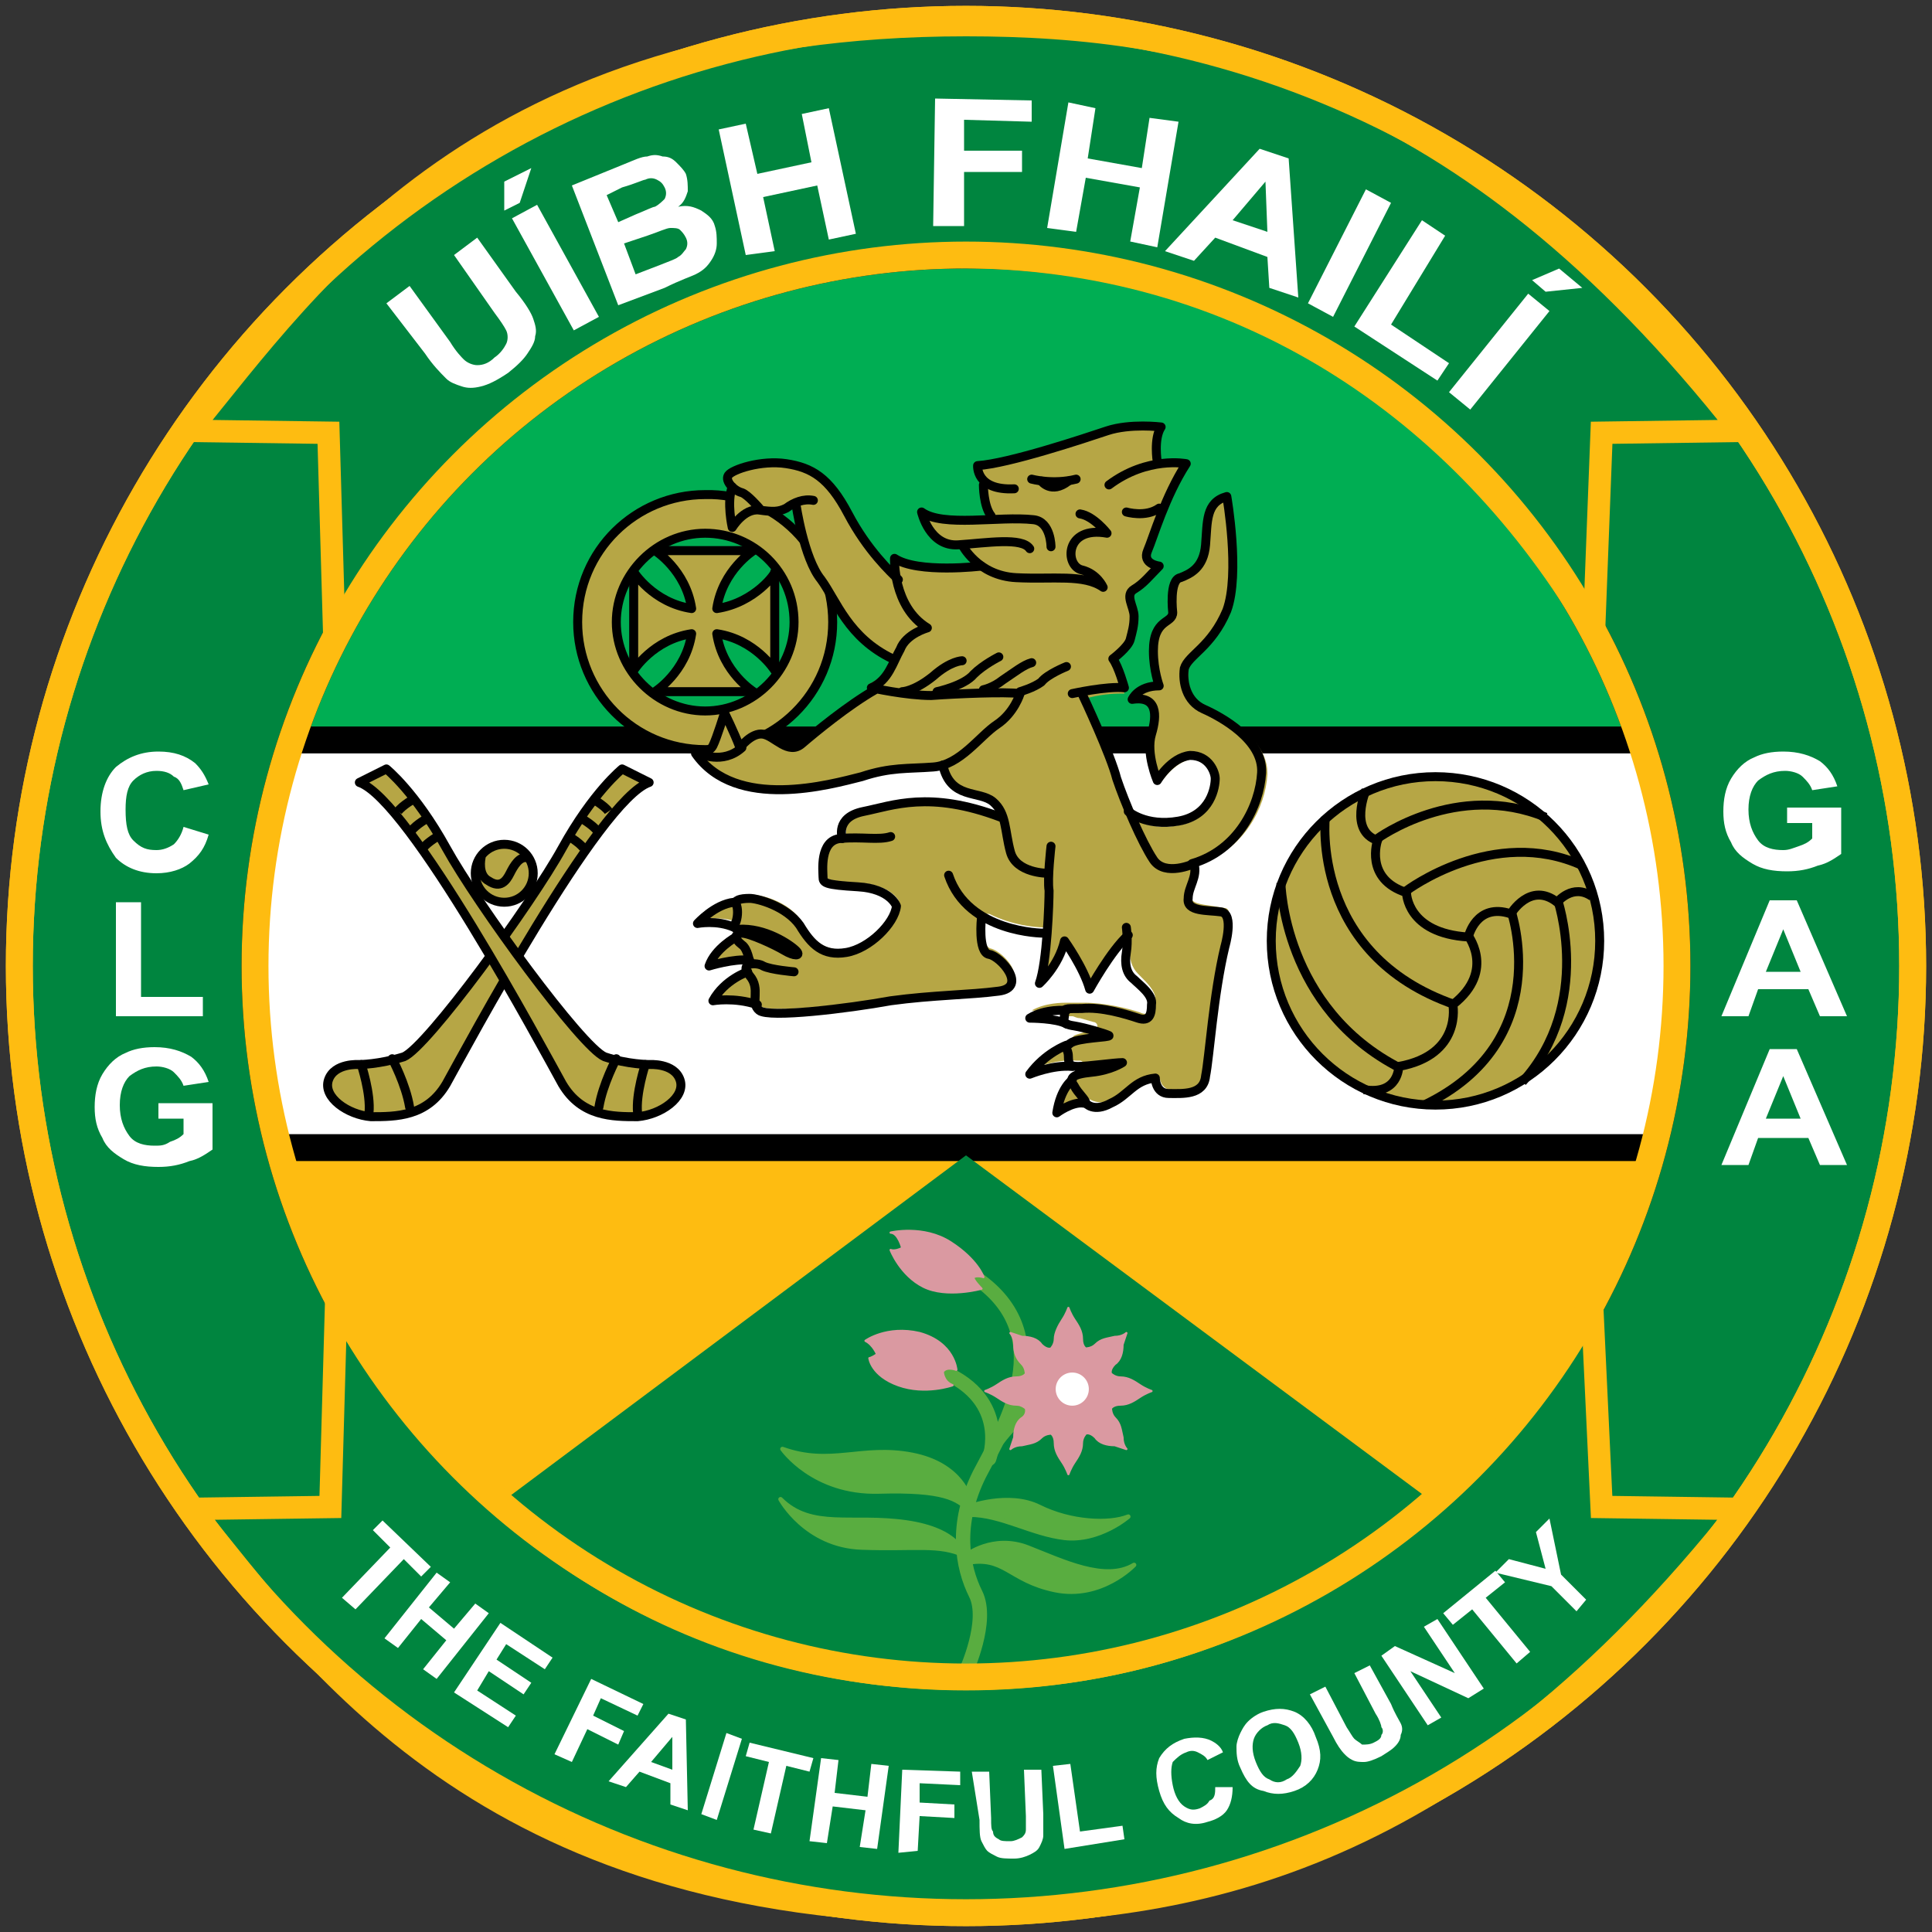 <?xml version="1.0" encoding="utf-8"?>
<!-- Generator: Adobe Illustrator 19.0.1, SVG Export Plug-In . SVG Version: 6.00 Build 0)  -->
<svg version="1.1" id="Layer_2" xmlns="http://www.w3.org/2000/svg" xmlns:xlink="http://www.w3.org/1999/xlink" x="0px" y="0px"
	 viewBox="0 0 100 100" style="enable-background:new 0 0 100 100;" xml:space="preserve">
<rect x="0" y="0" width="100" height="100" fill="#333333" stroke="none"/>
<style type="text/css">
	.st0{fill:none;stroke:#000000;stroke-width:1.16;stroke-linecap:round;stroke-linejoin:round;}
	.st1{fill:none;stroke:#000000;stroke-width:1.71;}
	.st2{fill:none;stroke:#FFFFFF;stroke-width:0.928;stroke-linecap:round;stroke-linejoin:round;}
	.st3{fill:#00853F;stroke:#FEBC11;stroke-width:1.392;}
	.st4{fill:#00AE53;stroke:#000000;stroke-width:1.392;}
	.st5{fill:#FEBC11;}
	.st6{fill:#FFFFFF;}
	.st7{fill:#00853F;stroke:#FEBC11;stroke-width:1.16;stroke-miterlimit:10;}
	.st8{fill:none;stroke:#000000;stroke-width:0.464;}
	.st9{fill:none;stroke:#000000;stroke-width:1.392;}
	.st10{fill:#00853F;}
	.st11{fill:none;stroke:#59AD40;stroke-width:0.743;stroke-linecap:round;stroke-linejoin:round;}
	.st12{fill:#59AD40;stroke:#59AD40;stroke-width:0.232;stroke-linecap:round;stroke-linejoin:round;}
	.st13{fill:#DA99A1;stroke:#DA99A1;stroke-width:0.116;stroke-linecap:round;stroke-linejoin:round;}
	.st14{fill:#FFFFFF;stroke:#FFFFFF;stroke-width:0.116;stroke-linecap:round;stroke-linejoin:round;}
	.st15{fill:#B6A645;stroke:#000000;stroke-width:0.464;stroke-linecap:round;stroke-linejoin:round;}
	.st16{fill:#B6A645;}
	.st17{fill:none;stroke:#000000;stroke-width:0.464;stroke-linecap:round;stroke-linejoin:round;}
	.st18{fill:#B6A645;stroke:#000000;stroke-width:0.464;}
	.st19{fill:none;stroke:#000000;stroke-width:0.464;stroke-linejoin:round;}
	.st20{fill:none;stroke:#FEBC11;stroke-width:1.392;}
</style>
<path class="st0" d="M55.3,98.4c-0.6-0.2-1.2-1.3-3.3-0.8"/>
<g>
	<g>
		<line class="st1" x1="8" y1="58.2" x2="35.9" y2="58.2"/>
		<line class="st1" x1="82.5" y1="58.2" x2="97.6" y2="58.2"/>
		<line class="st1" x1="34.7" y1="58.2" x2="58.6" y2="58.2"/>
	</g>
</g>
<g>
	<path class="st2" d="M33,43.5"/>
</g>
<circle class="st3" cx="50" cy="50" r="49"/>
<circle class="st4" cx="50" cy="50" r="36.8"/>
<path class="st5" d="M86.8,50c0,20.3-16.5,36.8-36.8,36.8S13.2,70.3,13.2,50H86.8z"/>
<g>
	<path class="st6" d="M84.8,38.3H15.2c-1.2,3.7-1.9,7.6-1.9,11.7c0,3.2,0.4,6.4,1.2,9.4h71.1c0.8-3,1.2-6.1,1.2-9.4
		C86.8,45.9,86.1,42,84.8,38.3z"/>
</g>
<path class="st7" d="M90.1,78.1L82.9,78l-0.5-10.6C75.6,79,64.4,86.9,50,86.9c-14.4,0-25.9-7.8-32.6-19.5L17.1,78l-7.2,0.1
	C16.2,85.8,25,99,50,99C62,99,75.7,96.3,90.1,78.1z"/>
<path class="st7" d="M90.1,22.3l-7.2,0.1l-0.4,10.4c-6.8-11.7-18.4-19.5-32.9-19.5s-25.5,7.8-32.3,19.5l-0.3-10.4l-7.2-0.1
	C16.2,14.5,25,1.3,50,1.3C62,1.3,75.7,4,90.1,22.3z"/>
<g>
	<g>
		<line class="st8" x1="84.8" y1="38.3" x2="15.2" y2="38.3"/>
		<line class="st6" x1="14.5" y1="59.4" x2="85.5" y2="59.4"/>
	</g>
	<g>
		<line class="st9" x1="84.8" y1="38.3" x2="15.2" y2="38.3"/>
		<line class="st9" x1="14.5" y1="59.4" x2="85.5" y2="59.4"/>
	</g>
</g>
<g>
	<path class="st10" d="M74.1,77.7L50,59.8l-24.1,18c6.5,5.6,14.9,9,24.1,9C59.2,86.8,67.6,83.4,74.1,77.7z"/>
</g>
<g>
	<g>
		<path class="st11" d="M50,86.5c0,0,1.2-2.6,0.5-4c-0.7-1.4-1.1-3.6,0.2-6.2C52,73.8,55,69,50.3,66"/>
		<path class="st11" d="M51.2,75.5c0,0,1.1-3-2.4-4.5"/>
	</g>
	<g>
		<path class="st12" d="M49.9,80.5c0,0-0.2-1.3-3-1.7c-2.8-0.4-4.9,0.4-6.5-1.2c0,0,1.3,2.4,4.2,2.5C47.4,80.2,48.6,79.9,49.9,80.5z
			"/>
		<path class="st12" d="M50.2,77.6c0,0-0.4-1.8-3-2.3c-2.6-0.5-4.2,0.6-6.7-0.3c0,0,1.6,2.3,5,2.2c3.4-0.1,4,0.4,4.6,0.9L50.2,77.6z
			"/>
		<path class="st12" d="M50.1,78c0,0,2.1-0.8,3.7,0c1.6,0.8,3.6,0.9,4.6,0.5c0,0-1.5,1.3-3.3,1.1c-1.7-0.2-3.3-1.2-4.9-1.2L50.1,78z
			"/>
		<path class="st12" d="M50,80.5c0,0,1.4-1.1,3.2-0.4c1.8,0.7,4,1.8,5.5,0.9c0,0-1.7,1.8-4.1,1.3c-2.4-0.5-2.6-1.8-4.6-1.4V80.5z"/>
	</g>
	<path class="st13" d="M50.8,66.7c0,0-1.8,0.5-3-0.1c-1.2-0.6-1.7-1.9-1.7-1.9s0.2,0.1,0.6-0.1c0,0-0.2-0.8-0.6-0.8
		c0,0,1.7-0.4,3.1,0.5c1.4,0.9,1.7,1.8,1.7,1.8s-0.3-0.1-0.5,0C50.3,66.2,50.8,66.7,50.8,66.7z"/>
	<path class="st13" d="M49.5,70.9c0,0-0.5-0.2-0.7,0.1c0,0,0,0.5,0.5,0.7c0,0-1.4,0.5-2.8,0c-1.4-0.5-1.5-1.4-1.5-1.4s0.1,0,0.4-0.2
		c0,0-0.2-0.5-0.6-0.7c0,0,1.1-0.8,2.8-0.4C49.4,69.5,49.5,70.9,49.5,70.9z"/>
	<path class="st11" d="M51.5,74.7c0,0,1.8-2.6,4-2.9"/>
	<path class="st13" d="M53.1,72.9c0,0-0.2-0.2-0.5-0.2c-0.4,0-0.7-0.2-1-0.4c-0.3-0.2-0.6-0.3-0.6-0.3s0.3-0.1,0.6-0.3
		c0.3-0.2,0.6-0.4,1-0.4c0.4,0,0.5-0.2,0.5-0.2s0-0.3-0.2-0.5c-0.3-0.3-0.4-0.6-0.4-1c0-0.4-0.2-0.6-0.2-0.6s0.3,0.1,0.6,0.2
		c0.4,0,0.8,0.1,1,0.4c0.3,0.3,0.5,0.2,0.5,0.2s0.2-0.2,0.2-0.5s0.2-0.7,0.4-1c0.2-0.3,0.3-0.6,0.3-0.6s0.1,0.3,0.3,0.6
		c0.2,0.3,0.4,0.6,0.4,1s0.2,0.5,0.2,0.5s0.3,0,0.5-0.2c0.3-0.3,0.6-0.3,1-0.4c0.4,0,0.6-0.2,0.6-0.2s-0.1,0.3-0.2,0.6
		c0,0.4-0.1,0.8-0.4,1c-0.3,0.3-0.2,0.5-0.2,0.5s0.2,0.2,0.5,0.2c0.4,0,0.7,0.2,1,0.4c0.3,0.2,0.6,0.3,0.6,0.3s-0.3,0.1-0.6,0.3
		c-0.3,0.2-0.6,0.4-1,0.4c-0.4,0-0.5,0.2-0.5,0.2s0,0.3,0.2,0.5c0.3,0.3,0.3,0.6,0.4,1c0,0.4,0.2,0.6,0.2,0.6s-0.3-0.1-0.6-0.2
		c-0.4,0-0.8-0.1-1-0.4c-0.3-0.3-0.5-0.2-0.5-0.2s-0.2,0.2-0.2,0.5c0,0.4-0.2,0.7-0.4,1s-0.3,0.6-0.3,0.6s-0.1-0.3-0.3-0.6
		s-0.4-0.6-0.4-1c0-0.4-0.2-0.5-0.2-0.5s-0.3,0-0.5,0.2c-0.3,0.3-0.6,0.3-1,0.4c-0.4,0-0.6,0.2-0.6,0.2s0.1-0.3,0.2-0.6
		c0-0.4,0.1-0.8,0.4-1C53.2,73.2,53.1,72.9,53.1,72.9z"/>
	<circle class="st14" cx="55.5" cy="71.9" r="0.8"/>
</g>
<g>
	<path class="st6" d="M17.7,82.7l2.5-2.6l-0.9-0.9l0.5-0.5l2.5,2.4l-0.5,0.5l-0.9-0.9l-2.5,2.6L17.7,82.7z"/>
	<path class="st6" d="M19.9,84.8l2.7-3.4l0.7,0.5l-1.1,1.3l1.3,1.1l1.1-1.3l0.7,0.5l-2.7,3.4l-0.7-0.5l1.2-1.5l-1.3-1.1l-1.2,1.5
		L19.9,84.8z"/>
	<path class="st6" d="M23.5,87.6l2.4-3.6l2.7,1.8l-0.4,0.6l-2-1.3l-0.5,0.8l1.8,1.2l-0.4,0.6l-1.8-1.2l-0.6,1l2,1.3l-0.4,0.6
		L23.5,87.6z"/>
	<path class="st6" d="M28.7,90.8l1.9-3.9l2.7,1.3L33,88.8l-1.9-0.9l-0.4,0.9l1.6,0.8L32,90.3l-1.6-0.8l-0.8,1.7L28.7,90.8z"/>
	<path class="st6" d="M35.6,93.7l-0.9-0.3l0-1.1l-1.6-0.6l-0.7,0.8l-0.9-0.3l3.1-3.5l0.9,0.3L35.6,93.7z M34.8,91.6l0-1.7l-1.1,1.3
		L34.8,91.6z"/>
	<path class="st6" d="M36.3,93.9l1.3-4.2l0.8,0.3l-1.3,4.2L36.3,93.9z"/>
	<path class="st6" d="M39,94.7l0.8-3.5l-1.2-0.3l0.2-0.7l3.3,0.8l-0.2,0.7l-1.2-0.3l-0.8,3.5L39,94.7z"/>
	<path class="st6" d="M41.9,95.3l0.6-4.3l0.9,0.1l-0.2,1.7l1.7,0.2l0.2-1.7l0.9,0.1l-0.6,4.3l-0.9-0.1l0.3-1.9l-1.7-0.2l-0.3,1.9
		L41.9,95.3z"/>
	<path class="st6" d="M46.5,95.9l0.2-4.3l3,0.1l0,0.7l-2.1-0.1l0,1l1.8,0.1l0,0.7l-1.8-0.1l-0.1,1.8L46.5,95.9z"/>
	<path class="st6" d="M50.3,91.7l0.9,0l0.1,2.4c0,0.4,0,0.6,0.1,0.7c0,0.2,0.1,0.3,0.3,0.4c0.1,0.1,0.3,0.1,0.6,0.1
		c0.2,0,0.4-0.1,0.6-0.2c0.1-0.1,0.2-0.2,0.2-0.4c0-0.1,0-0.4,0-0.7l-0.1-2.4l0.9,0l0.1,2.3c0,0.5,0,0.9,0,1.1
		c0,0.2-0.1,0.4-0.2,0.6c-0.1,0.2-0.3,0.3-0.5,0.4c-0.2,0.1-0.5,0.2-0.8,0.2c-0.4,0-0.7,0-0.9-0.1c-0.2-0.1-0.4-0.2-0.5-0.3
		c-0.1-0.1-0.2-0.3-0.3-0.5c-0.1-0.2-0.1-0.6-0.1-1.1L50.3,91.7z"/>
	<path class="st6" d="M55.1,95.7l-0.6-4.3l0.9-0.1l0.5,3.5l2.2-0.3l0.1,0.7L55.1,95.7z"/>
	<path class="st6" d="M62.9,92.5l0.9,0c0,0.5-0.1,0.9-0.3,1.2c-0.2,0.3-0.6,0.5-1,0.6c-0.6,0.2-1.1,0.1-1.5-0.2
		c-0.5-0.3-0.8-0.7-1-1.4C59.8,92,59.8,91.5,60,91c0.3-0.5,0.7-0.8,1.3-1c0.5-0.1,1-0.1,1.4,0.1c0.2,0.1,0.5,0.3,0.6,0.6l-0.8,0.4
		c-0.1-0.2-0.3-0.3-0.5-0.4c-0.2-0.1-0.4-0.1-0.6,0c-0.3,0.1-0.5,0.3-0.7,0.5c-0.1,0.3-0.1,0.7,0,1.2c0.1,0.5,0.3,0.9,0.6,1.1
		c0.3,0.2,0.5,0.2,0.8,0.1c0.2-0.1,0.4-0.2,0.5-0.4C62.9,93.1,62.9,92.8,62.9,92.5z"/>
	<path class="st6" d="M64.2,91.5C64,91.1,64,90.7,64,90.4c0-0.2,0.1-0.5,0.2-0.7c0.1-0.2,0.2-0.4,0.4-0.6c0.2-0.2,0.5-0.4,0.8-0.5
		c0.6-0.2,1.1-0.2,1.6,0c0.5,0.2,0.9,0.7,1.1,1.3c0.3,0.7,0.3,1.2,0.1,1.7c-0.2,0.5-0.6,0.9-1.2,1.1c-0.6,0.2-1.1,0.2-1.6,0
		C64.8,92.6,64.5,92.2,64.2,91.5z M65,91.2c0.2,0.5,0.4,0.8,0.7,0.9c0.3,0.2,0.6,0.2,0.9,0c0.3-0.1,0.5-0.4,0.7-0.7
		c0.1-0.3,0.1-0.7-0.1-1.2c-0.2-0.5-0.4-0.8-0.7-0.9c-0.3-0.1-0.6-0.2-0.9,0c-0.3,0.1-0.6,0.4-0.7,0.7C64.8,90.3,64.8,90.7,65,91.2z
		"/>
	<path class="st6" d="M67.8,87.7l0.8-0.4l1.1,2.1c0.2,0.3,0.3,0.5,0.4,0.6c0.1,0.1,0.3,0.2,0.4,0.3c0.2,0,0.4,0,0.6-0.1
		c0.2-0.1,0.4-0.2,0.4-0.4c0.1-0.1,0.1-0.3,0-0.4c0-0.1-0.1-0.4-0.3-0.7l-1.1-2.1l0.8-0.4l1.1,2c0.2,0.5,0.4,0.8,0.5,1
		c0.1,0.2,0.1,0.4,0,0.6c0,0.2-0.1,0.4-0.3,0.6s-0.4,0.3-0.7,0.5c-0.4,0.2-0.7,0.3-0.9,0.3c-0.2,0-0.4,0-0.6-0.1
		c-0.2-0.1-0.3-0.2-0.4-0.3c-0.2-0.2-0.4-0.5-0.6-0.9L67.8,87.7z"/>
	<path class="st6" d="M73.9,89.3l-2.4-3.6l0.7-0.5l3.1,1.4l-1.6-2.4l0.7-0.4l2.4,3.6L76,87.9l-3-1.4l1.6,2.4L73.9,89.3z"/>
	<path class="st6" d="M78.5,86.1l-2.3-2.8l-1,0.8l-0.5-0.6l2.7-2.2l0.5,0.6l-1,0.8l2.3,2.8L78.5,86.1z"/>
	<path class="st6" d="M81.6,83.4l-1.3-1.3l-2.9-0.7l0.7-0.7l1.9,0.5l-0.5-1.9l0.7-0.7l0.6,2.9l1.3,1.3L81.6,83.4z"/>
</g>
<g>
	<path class="st6" d="M20,15.7l1.2-0.9l2.1,2.9c0.3,0.5,0.6,0.8,0.7,0.9c0.2,0.2,0.5,0.3,0.7,0.3c0.3,0,0.6-0.1,0.9-0.4
		c0.3-0.2,0.5-0.5,0.6-0.7c0.1-0.2,0.1-0.5,0-0.7c-0.1-0.2-0.3-0.5-0.6-0.9l-2.1-3l1.2-0.9l2,2.8c0.5,0.6,0.8,1.1,0.9,1.4
		c0.1,0.3,0.2,0.6,0.1,0.9c0,0.3-0.2,0.6-0.4,0.9c-0.2,0.3-0.5,0.6-1,1c-0.6,0.4-1,0.6-1.4,0.7c-0.4,0.1-0.7,0.1-1,0
		c-0.3-0.1-0.6-0.2-0.8-0.4c-0.3-0.3-0.7-0.7-1.1-1.3L20,15.7z"/>
	<path class="st6" d="M26.1,10.9l0-1.5l1.4-0.7l-0.6,1.8L26.1,10.9z M29.7,17.1l-3.2-5.8l1.3-0.7l3.2,5.8L29.7,17.1z"/>
	<path class="st6" d="M29.6,9.6l2.7-1.1c0.5-0.2,0.9-0.4,1.2-0.4c0.3-0.1,0.5-0.1,0.8,0c0.3,0,0.5,0.1,0.7,0.3
		c0.2,0.2,0.4,0.4,0.5,0.6c0.1,0.3,0.1,0.6,0.1,0.9c-0.1,0.3-0.2,0.6-0.5,0.8c0.5-0.1,0.8,0,1.2,0.2c0.3,0.2,0.6,0.4,0.7,0.8
		c0.1,0.3,0.1,0.6,0.1,0.9c0,0.3-0.1,0.6-0.3,0.9c-0.2,0.3-0.4,0.5-0.8,0.7c-0.2,0.1-0.8,0.3-1.6,0.7L32,15.8L29.6,9.6z M31.4,10.1
		l0.6,1.4l0.9-0.4c0.5-0.2,0.9-0.4,1-0.4c0.2-0.1,0.4-0.3,0.5-0.4c0.1-0.2,0.1-0.4,0-0.6c-0.1-0.2-0.2-0.3-0.4-0.4
		c-0.2-0.1-0.4-0.1-0.6,0c-0.1,0-0.5,0.2-1.2,0.4L31.4,10.1z M32.3,12.6l0.6,1.6l1.3-0.5c0.5-0.2,0.8-0.3,0.9-0.4
		c0.2-0.1,0.3-0.3,0.4-0.4c0.1-0.2,0.1-0.4,0-0.6c-0.1-0.2-0.2-0.3-0.3-0.4c-0.1-0.1-0.3-0.1-0.5-0.1c-0.2,0-0.6,0.2-1.2,0.4
		L32.3,12.6z"/>
	<path class="st6" d="M38.6,13.2l-1.4-6.5l1.4-0.3L39.2,9L42,8.4l-0.5-2.5l1.4-0.3l1.4,6.5l-1.4,0.3l-0.6-2.8l-2.8,0.6l0.6,2.8
		L38.6,13.2z"/>
	<path class="st6" d="M48.3,11.7l0.1-6.6l5,0.1l0,1.1l-3.5-0.1l0,1.6l3,0l0,1.1l-3,0l0,2.8L48.3,11.7z"/>
	<path class="st6" d="M54.2,11.8l1.1-6.5l1.4,0.3l-0.4,2.6l2.8,0.5l0.4-2.6L61,6.3l-1.1,6.5l-1.4-0.3l0.5-2.8l-2.8-0.5l-0.5,2.8
		L54.2,11.8z"/>
	<path class="st6" d="M67.2,15.4l-1.5-0.5l-0.1-1.6l-2.7-1l-1.1,1.2l-1.5-0.5l4.9-5.3l1.5,0.5L67.2,15.4z M65.6,12l-0.1-2.6l-1.7,2
		L65.6,12z"/>
	<path class="st6" d="M67.7,15.7l3-5.9l1.3,0.7l-3,5.9L67.7,15.7z"/>
	<path class="st6" d="M70.1,16.9l3.5-5.5l1.2,0.8L72,16.8l3,2l-0.6,0.9L70.1,16.9z"/>
	<path class="st6" d="M75,20.3l4.1-5.1l1.1,0.9l-4.1,5.1L75,20.3z M79.3,14.5l1.4-0.6l1.2,1L80,15.1L79.3,14.5z"/>
</g>
<g>
	<path class="st15" d="M43.1,32.2c0,3.7-3,6.6-6.6,6.6c-3.7,0-6.6-3-6.6-6.6c0-3.7,3-6.6,6.6-6.6C40.1,25.5,43.1,28.5,43.1,32.2z
		 M36.5,27.6c-2.5,0-4.6,2.1-4.6,4.6c0,2.5,2.1,4.6,4.6,4.6c2.5,0,4.6-2.1,4.6-4.6C41.1,29.6,39,27.6,36.5,27.6z"/>
	<path class="st15" d="M37.1,31.5c0.3-2,1.9-3,1.9-3h-5.1c0,0,1.6,1,1.9,3c-2-0.3-3-1.9-3-1.9v5.1c0,0,1-1.6,3-1.9
		c-0.3,2-1.9,3-1.9,3H39c0,0-1.6-1-1.9-3c2,0.3,3,1.9,3,1.9v-5.1C40.2,29.6,39.1,31.2,37.1,31.5z"/>
	<path class="st16" d="M51.1,26.9c0.1,0,0.2-0.1,0.2-0.1c0-0.1,0-0.2,0-0.2c-0.3-0.5-0.3-1.3-0.3-1.4c0-0.1,0-0.1-0.1-0.2
		c-0.3-0.3-0.3-0.8-0.3-0.8c1.4,0,4.3-1,5.9-1.5l0.8-0.3c1.2-0.4,2.8-0.2,2.8-0.2c-0.3,0.4-0.2,1.2-0.2,1.6c0,0.1,0.1,0.2,0.2,0.2
		c0.6-0.1,1.1,0,1.1,0c-0.9,1.3-1.4,2.9-1.8,3.9c0,0-0.2,0.7-0.2,0.7c0,0,0,0.2,0,0.2l0.1,0.2c0.2,0.3,0.6,0.3,0.6,0.4
		c0,0-0.4,0.4-0.4,0.4c-0.3,0.3-0.6,0.6-0.9,0.8c-0.1,0.1-0.2,0.2-0.2,0.4l0.1,0.4c0,0,0,0,0,0c0,0,0.1,0.5,0.1,0.6
		c0,0.1-0.1,1-0.1,1c0,0,0,0.3,0,0.3c0,0.2-0.3,0.5-0.7,0.9c-0.1,0.1-0.1,0.2-0.1,0.3c0.3,0.5,0.5,1.4,0.5,1.4c-0.4,0-1,0-1.8,0.2
		c-0.1,0-0.1,0.1-0.2,0.1c0,0.1,0,0.1,0,0.2l0.1,0.2c0.4,1,1.3,3,1.6,3.9c0.1,0.5,0.3,1,0.6,1.7c0,0,0,0.1,0.1,0.1
		c0.2,0.2,1.1,0.7,2.5,0.4c1.6-0.3,1.9-1.7,1.9-2.2c0-0.4-0.3-1.2-1.3-1.2c-0.9,0.1-1.6,1.2-1.7,1.3c-0.2-0.5-0.5-1.7-0.3-2.4
		c0.2-0.7,0.2-1.3,0-1.6c-0.2-0.2-0.5-0.3-1-0.3c0,0,0.2-0.5,1.1-0.6c0.1,0,0.1,0,0.2-0.1c0,0,0-0.1,0-0.1c0,0,0,0,0-0.1
		c-0.1-0.5-0.2-1-0.2-1.5l0-0.1c0-1.1,0.4-1.4,0.7-1.6c0.2-0.1,0.3-0.2,0.3-0.4c0,0,0-0.6,0-0.6c0-0.7,0.2-1.2,0.4-1.3
		c0.5-0.2,1.2-0.5,1.3-1.7c0,0,0.1-0.6,0.1-0.6c0.1-1,0.2-1.7,1.1-1.9c0,0.1,0.3,1.8,0.3,3.5c0,0.9-0.1,1.8-0.3,2.4
		c-0.4,1.1-1.1,1.7-1.5,2.1c-0.3,0.3-0.6,0.6-0.7,0.9c0,0.1,0,0.2,0,0.4c0,0.6,0.3,1.4,1.1,1.7c2,1,3,2.1,3,3.3c0,0,0,0.1,0,0.1
		c-0.1,1.7-1.2,3.8-3.4,4.6c-0.1,0-0.2,0.1-0.2,0.2c0,0,0,0,0,0c0,0,0,0.1,0,0.1c0,0.3-0.1,0.5-0.2,0.7c0,0-0.2,0.6-0.2,0.6
		c0,0,0,0,0,0c0,0.5,0.6,0.5,1.2,0.6l0,0l0.6,0.1c0.1,0,0.2,0.1,0.2,0.2c0.1,0.1,0.1,0.4,0.1,0.6c0,0.4-0.1,0.8-0.1,1
		c-0.5,1.8-0.7,4.1-0.9,5.5c0,0-0.1,1.2-0.1,1.2c-0.1,0.8-0.9,0.9-1.8,0.9c0,0-0.2,0-0.2,0c-0.2,0-0.3-0.1-0.4-0.2
		c-0.1-0.1-0.1-0.2-0.2-0.4c0-0.1,0-0.1-0.1-0.1c-0.1,0-0.1,0-0.2,0c-0.5,0.1-0.8,0.4-1.1,0.6c-0.3,0.2-0.5,0.4-0.9,0.6
		c-0.7,0.3-1.1,0.1-1.3,0c0,0-0.1,0-0.1,0c-0.6,0-1.3,0.5-1.4,0.5c0.2-1.1,0.6-1.5,0.7-1.6c0,0,0.1-0.1,0.1-0.1l0-0.1
		c0-0.1,0.1-0.1,0.3-0.2c0.1,0,0.2-0.1,0.1-0.3c0-0.1-0.1-0.2-0.2-0.2l-0.1,0c0,0-0.1,0-0.1,0c-1-0.1-2.2,0.4-2.2,0.4
		c0.8-1.1,1.9-1.5,1.9-1.5c0,0,0.1,0,0.1-0.1l0.1-0.1c0.2-0.1,0.7-0.2,1-0.3c0.1,0,0.2-0.1,0.2-0.2c0,0,0,0,0,0
		c0-0.1-0.1-0.2-0.2-0.2l-0.7-0.2c-0.2,0-0.3-0.1-0.4-0.1c0,0-0.1,0-0.2,0c-0.4-0.2-1.9-0.3-1.9-0.3c0.7-0.4,1.6-0.4,1.8-0.4
		c0,0,0.1,0,0.1,0c0.1,0,0.2,0,0.4,0c0,0,0.4,0,0.4,0c1.1,0,2.3,0.3,2.9,0.5c0.2,0.1,0.4,0.1,0.5,0c0.2-0.1,0.2-0.3,0.3-0.7
		c0-0.4-0.4-0.8-0.8-1.2c0,0-0.1-0.1-0.1-0.1c-0.3-0.3-0.5-0.8-0.4-1.4l0-0.3c0-0.1-0.1-0.2-0.1-0.2c-0.1,0-0.2,0-0.3,0.1
		c-0.8,0.9-1.6,2.4-1.6,2.4c-0.2-0.7-0.7-1.5-1.1-2.1c0-0.1-0.1-0.1-0.2-0.1c-0.1,0-0.2,0.1-0.2,0.2c-0.4,1.1-1.1,1.7-1.1,1.7
		c0.2-0.6,0.3-1.6,0.4-2.4c0-0.1,0-0.1-0.1-0.2c0,0-0.1-0.1-0.2-0.1c-0.4,0-1.6-0.1-2.8-0.7c-0.1,0-0.2,0-0.2,0
		c-0.1,0-0.1,0.1-0.1,0.2c0,0.4-0.1,1.5,0.4,1.6c0.4,0.1,1.2,0.8,1.2,1.4c0,0.4-0.4,0.5-0.7,0.6c-0.7,0.1-1.5,0.2-2.3,0.2
		c-1,0.1-2.1,0.1-3.3,0.3c-4.3,0.7-6.5,0.7-6.8,0.5l-0.1-0.2c0,0-0.1-0.1-0.1-0.1c-1.2-0.4-2.2-0.1-2.2-0.1c0.5-0.8,1.2-1.2,1.6-1.4
		c0.1,0,0.1-0.2,0.1-0.3l0-0.1c0-0.1-0.1-0.3-0.2-0.3c-0.7,0-1.6,0.3-1.6,0.3c0.3-0.7,1.1-1.3,1.3-1.5c0,0,0.1-0.2,0.1-0.2l0,0
		c0,0,0,0,0,0c0,0,0-0.1,0-0.1c0-0.1-0.1-0.2-0.1-0.3c0,0-0.1-0.1-0.1-0.1c-0.9-0.3-1.8-0.1-1.8-0.1c0,0,0.8-0.9,1.8-1.1
		c0.1,0,0.1,0,0.1-0.1c0.1-0.1,0.3-0.1,0.7-0.1c0.4,0,1.9,0.3,2.6,1.4c0.6,1,1.2,1.6,2.4,1.4c1.1-0.2,2.5-1.4,2.6-2.4
		c0,0,0-0.1,0-0.1c-0.1-0.2-0.6-0.8-2-0.9c-1.7-0.1-1.8-0.2-1.8-0.5l0-0.5c0-0.5,0.1-0.9,0.3-1.1c0.2-0.2,0.3-0.3,0.6-0.3
		c0.1,0,0.2-0.1,0.2-0.2c0-0.2,0-0.4,0.1-0.5c0.2-0.3,0.5-0.5,1-0.6c0,0,0.7-0.1,0.7-0.1c1.3-0.3,3.1-0.7,6,0.3c0.1,0,0.2,0,0.3-0.1
		c0.1-0.1,0.1-0.2,0-0.3l-0.3-0.3c-0.2-0.2-0.6-0.3-0.9-0.4c-0.6-0.1-1.4-0.3-1.7-1.4c0-0.1-0.2-0.2-0.3-0.2l-0.1,0l-0.1,0
		c0,0-1.1,0.1-1.1,0.1c-0.8,0.1-1.5,0.1-2.6,0.4C43,40.6,38.1,42,36,38.9c0,0,0.7,0,0.9-0.4c0.2-0.3,0.5-1.5,0.6-1.7
		c0,0,0.7,1.5,0.7,1.5c0,0.1,0.1,0.1,0.2,0.1c0.1,0,0.2,0,0.2-0.1c0.2-0.2,0.6-0.5,0.9-0.5c0.2,0,0.4,0.2,0.6,0.3
		c0.4,0.3,0.9,0.6,1.4,0.2c0,0,0.6-0.5,0.6-0.5c0.6-0.5,1.8-1.5,2.9-2.1c0.1,0,0.1-0.1,0.1-0.2c0,0,0,0,0,0c0,0,0-0.1-0.1-0.1
		c0.6-0.3,0.9-0.7,1.1-1.1c0,0,0-0.1,0-0.1c0,0,0,0,0-0.1c0-0.1-0.1-0.1-0.1-0.1c-1.6-0.9-2.4-2.1-2.9-3.1c0,0-0.6-0.9-0.6-0.9
		c-0.7-1-1.1-3.1-1.2-3.7c0-0.1-0.1-0.1-0.1-0.2c-0.1,0-0.1,0-0.2,0l-0.3,0.1c-0.4,0.2-0.7,0.2-1.4,0.1c-0.6-0.1-1.2,0.5-1.4,0.9
		c-0.1-0.4-0.3-1.4,0-2.1c0-0.1,0-0.2,0-0.2l-0.1-0.2c0-0.1,0-0.1,0-0.2c0.2-0.3,1.7-0.8,3-0.6c1.3,0.2,2.2,0.6,3.2,2.6
		c0.7,1.4,1.5,2.3,2.1,2.9c0.1,0.1,0.2,0.1,0.3,0.1c0.1,0,0.1-0.1,0.1-0.2l0-0.4l0-0.1c0.9,0.6,2.8,0.6,3.9,0.5
		c0.1,0,0.2-0.1,0.2-0.1c0-0.1,0-0.2,0-0.2l-0.5-0.6c0-0.1-0.1-0.1-0.2-0.1l-0.2,0c-1.2,0.1-1.7-1.1-1.8-1.7
		C48.3,27,49.5,26.9,51.1,26.9z"/>
	<path class="st17" d="M54,48.3c0,0-3.9,0-4.9-3"/>
	<path class="st17" d="M50.8,47.5c0,0-0.2,1.8,0.4,1.9c0.6,0.1,2,1.7,0.5,1.9c-1.5,0.2-3.4,0.2-5.6,0.5c-2.2,0.4-6.3,0.9-6.8,0.5
		c-0.5-0.4,0.1-1.1-0.5-1.8c-0.6-0.7,0.4-0.7,0.7-0.5c0.4,0.2,1.6,0.3,1.6,0.3"/>
	<path class="st17" d="M38.8,49.8c0,0-0.1-0.7-0.4-0.9c-0.4-0.3-0.4-0.6,0-0.6c0.4,0,1.7,0.6,2.2,0.9c0.5,0.3,0.9,0.3,0.6,0
		c-0.3-0.3-1.6-1.2-3-1.1c0,0-0.3,0-0.1-0.4c0.1-0.3,0.1-0.7,0-0.9c-0.1-0.2,0.2-0.3,0.7-0.3c0.4,0,1.9,0.4,2.6,1.4
		c0.6,1,1.2,1.6,2.4,1.4c1.2-0.2,2.5-1.5,2.6-2.4c0,0-0.3-0.9-2-1c-1.7-0.1-1.8-0.2-1.8-0.5c0-0.3-0.2-1.9,0.9-2
		c1.1-0.1,2,0.1,2.6-0.1"/>
	<path class="st17" d="M43.6,43.4c0,0-0.4-1.1,1.1-1.4c1.5-0.3,3.4-1.1,7.1,0.3"/>
	<path class="st17" d="M54.2,45.2c0,0-1.6,0-1.9-1.1c-0.3-1.1-0.2-2-0.9-2.6c-0.7-0.6-2.2-0.1-2.6-1.9"/>
	<path class="st17" d="M54.4,43.8c0,0-0.2,1.7-0.1,2.3c0,0.6-0.1,3.7-0.5,4.8c0,0,1-0.9,1.3-2.2c0,0,1,1.4,1.3,2.5c0,0,1.1-2,2-2.8"
		/>
	<path class="st17" d="M58.3,48c0,0,0.1,0.7,0,1.3c-0.1,0.6,0,1.1,0.4,1.4c0.3,0.3,1,0.8,0.9,1.3c0,0.5-0.1,0.9-0.7,0.7
		c-0.6-0.2-1.9-0.6-2.9-0.5c-1,0-0.9,0-0.9,0.3c0,0.3-0.2,0.5,0.5,0.6c0.6,0.1,1.6,0.4,1.8,0.5c0.1,0.1-1.6,0.1-2,0.4
		c-0.4,0.3-0.1,0.2-0.1,0.7c0,0.4,0.1,0.5,0.5,0.5c0.5,0,1.9-0.2,2.3-0.2c0,0-0.6,0.4-1.6,0.5c-1,0.1-1.2,0.3-0.9,0.7
		c0.2,0.4,0.6,0.7,0.6,0.9c0,0,0.4,0.5,1.3,0c0.9-0.4,1.2-1.2,2.3-1.3c0,0,0,0.8,0.7,0.8c0.7,0,1.8,0.1,1.9-0.9c0.2-1,0.4-4.2,1-6.7
		c0,0,0.5-1.7-0.2-1.8c-0.7-0.1-1.8,0-1.7-0.7c0-0.6,0.5-1.1,0.3-1.8c0,0-1.5,0.7-2.1-0.2c-0.6-0.9-1.5-3-1.9-4.2
		c-0.3-1.2-1.7-4.2-1.8-4.4"/>
	<path class="st17" d="M55.5,35.9c0,0,1.8-0.4,2.7-0.3c0,0-0.3-1.1-0.6-1.5c0,0,0.8-0.6,0.9-1c0.1-0.4,0.2-0.7,0.2-1.2
		c0-0.5-0.5-1.1,0-1.4c0.5-0.3,0.8-0.7,1.3-1.2c0,0-0.9-0.1-0.6-0.8c0.3-0.7,0.9-2.8,2-4.5c0,0-2-0.4-4,1.1"/>
	<path class="st17" d="M59.9,23.9c0,0-0.2-1.2,0.2-1.8c0,0-1.6-0.2-2.8,0.2c-1.2,0.4-5.1,1.7-6.7,1.8c0,0-0.1,1.3,1.9,1.2"/>
	<path class="st17" d="M50.9,25.1c0,0,0,1.1,0.4,1.6"/>
	<path class="st17" d="M54.4,28.3c0,0,0-1.3-0.9-1.4c-1.8-0.2-4.7,0.4-5.8-0.4c0,0,0.4,1.8,1.9,1.7c1.5-0.1,3.3-0.4,3.7,0.2"/>
	<path class="st17" d="M49.8,28.2c0,0,0.8,1.6,2.8,1.7c1.9,0.1,3.5-0.2,4.5,0.5c0,0-0.3-0.7-1.1-0.9c-0.9-0.2-0.9-2.3,1.3-1.9
		c0,0-0.7-0.9-1.4-1"/>
	<path class="st17" d="M53.4,24.8c0,0,1.1,0.3,2.3,0"/>
	<path class="st17" d="M53.9,24.9c0,0,0.5,0.7,1.4,0"/>
	<path class="st17" d="M58.3,26.5c0,0,1,0.3,1.7-0.2"/>
	<path class="st17" d="M42.1,25.9c-0.5-0.1-1,0.1-1.4,0.4c-0.4,0.2-0.7,0.2-1.4,0.1c-0.8-0.1-1.4,0.9-1.4,0.9s-0.3-1.3,0-2.1"/>
	<path class="st17" d="M39.3,26.3c0,0-0.6-0.7-0.9-0.8c-0.4-0.1-0.9-0.6-0.7-0.9c0.2-0.3,1.7-0.8,3-0.6c1.3,0.2,2.2,0.7,3.2,2.6
		c1,1.9,2.2,3,2.6,3.4"/>
	<path class="st17" d="M50.8,29.3c0,0-3.3,0.4-4.5-0.4c0,0-0.1,2.5,1.7,3.6c0,0-1.1,0.3-1.4,1.1c-0.4,0.7-0.6,1.6-1.5,2
		c0,0,1.8,0.4,3.1,0.4c1.4-0.1,3.8-0.2,4.6-0.1c0,0-0.3,1-1.2,1.6c-0.9,0.6-1.9,2.1-3.3,2.2c-1.3,0.1-2.2,0-3.7,0.5
		c-1.6,0.4-6.5,1.8-8.6-1.2c0,0,0.7,0,0.9-0.4c0.2-0.4,0.6-1.7,0.6-1.7s0.5,1,0.8,1.8c0,0,0.6-0.8,1.2-0.7c0.6,0.1,1.3,1.1,2,0.5
		c0.7-0.6,2.4-2,3.8-2.8"/>
	<path class="st17" d="M41.2,26.1c0,0,0.4,2.8,1.3,3.9c0.8,1.1,1.4,3,3.7,4.1"/>
	<path class="st17" d="M46.7,35.8c0,0,0.6,0,1.6-0.8c0.9-0.8,1.5-0.8,1.5-0.8"/>
	<path class="st17" d="M48.5,35.8c0,0,1.4-0.3,1.9-0.9c0.5-0.5,1.3-0.9,1.3-0.9"/>
	<path class="st17" d="M50.9,35.7c0,0,0.5-0.1,1-0.5c0.6-0.4,1.1-0.8,1.5-0.9"/>
	<path class="st17" d="M52.8,35.8c0,0,0.7-0.2,1.1-0.5c0.3-0.4,1.3-0.8,1.3-0.8"/>
	<path class="st17" d="M58.4,42c0,0,0.9,0.8,2.6,0.5c1.7-0.3,1.9-1.8,1.9-2.2c0-0.3-0.3-1.2-1.3-1.2c-1,0.1-1.7,1.3-1.7,1.3
		S59.3,39,59.6,38c0.3-1,0.3-2-1-1.8c0,0,0.3-0.7,1.4-0.7c0,0-0.3-0.8-0.3-1.8c0-1.7,1-1.4,1-2c0,0-0.2-1.7,0.4-1.8
		c0.5-0.2,1.2-0.5,1.3-1.7s0-2.2,1.1-2.5c0,0,0.7,4,0,5.9c-0.8,1.9-2,2.3-2.2,3c-0.1,0.7,0.1,1.7,1,2.1c0.9,0.4,3.1,1.6,3,3.3
		c-0.1,1.7-1.2,4-3.6,4.7"/>
	<path class="st17" d="M36.2,39c0,0,1.2,0.6,2.2-0.3"/>
	<path class="st17" d="M38,46.7c-1,0.1-1.9,1.1-1.9,1.1s1-0.2,1.9,0.2"/>
	<path class="st17" d="M38.1,48.5c0,0-1.1,0.6-1.4,1.5c0,0,1.3-0.4,2.1-0.3"/>
	<path class="st17" d="M38.7,50.3c0,0-1.2,0.4-1.8,1.5c0,0,1.1-0.2,2.3,0.2"/>
	<path class="st17" d="M55.2,52.3c0,0-1.1-0.1-1.9,0.4c0,0,1.4,0,1.9,0.3"/>
	<path class="st17" d="M55.2,54.1c0,0-1.1,0.4-1.9,1.5c0,0,1.2-0.5,2.2-0.4"/>
	<path class="st17" d="M55.5,55.9c0,0-0.6,0.4-0.8,1.7c0,0,0.8-0.6,1.4-0.5"/>
</g>
<g>
	<circle class="st18" cx="74.3" cy="48.7" r="8.5"/>
	<path class="st8" d="M70.7,40.9c0,0-0.9,2.1,0.6,2.6c0,0-0.7,2,1.5,2.7c0,0,0,2.1,3.2,2.3c0,0,0.4-1.8,2.2-1.2c0,0,1-1.7,2.4-0.6
		c0,0,0.8-1,1.8-0.3"/>
	<path class="st8" d="M75.9,48.3c0,0,1.6,1.9-0.7,3.7c0,0,0.5,2.6-2.8,3.2c0,0,0,1.5-1.8,1.2"/>
	<path class="st8" d="M68.6,42.3c0,0-0.8,7.1,6.7,9.7"/>
	<path class="st8" d="M66.3,45.7c0,0,0.1,6.5,6.2,9.6"/>
	<path class="st8" d="M78.2,47.1c0,0,2.4,6.8-4.5,10.1"/>
	<path class="st8" d="M80.6,46.5c0,0,1.9,5.4-1.8,9.5"/>
	<path class="st8" d="M72.8,46.1c0,0,4.5-3.4,9.1-1.3"/>
	<path class="st8" d="M71.3,43.4c0,0,4.1-3,8.7-1.1"/>
</g>
<g>
	<g>
		<g>
			<path class="st15" d="M18.6,55.1c0,0-1.3-0.1-1.6,0.8c-0.3,0.9,1,1.8,2.2,1.9c1.3,0,2.9,0,3.9-1.7c1-1.8,7.9-14.7,10.5-15.6
				l-1.4-0.7c0,0-1.5,1.2-3.1,4.1c-1.6,2.9-7,10.3-8.2,10.8C19.6,55.1,18.6,55.1,18.6,55.1z"/>
			<path class="st17" d="M20.3,54.8c0,0,0.7,1.3,0.9,2.5"/>
			<path class="st17" d="M18.7,55.1c0,0,0.5,1.5,0.4,2.5"/>
			<path class="st19" d="M30.6,41.3c0,0,0.7,0.4,0.9,0.7"/>
			<path class="st19" d="M30,42.3c0,0,0.7,0.4,0.9,0.7"/>
			<path class="st19" d="M29.3,43.2c0,0,0.7,0.4,0.9,0.7"/>
		</g>
		<g>
			<path class="st15" d="M33.6,55.1c0,0,1.3-0.1,1.6,0.8c0.3,0.9-1,1.8-2.2,1.9c-1.3,0-2.9,0-3.9-1.7c-1-1.8-7.9-14.7-10.5-15.6
				l1.4-0.7c0,0,1.5,1.2,3.1,4.1c1.6,2.9,7,10.3,8.2,10.8C32.5,55.1,33.6,55.1,33.6,55.1z"/>
			<path class="st17" d="M31.9,54.8c0,0-0.7,1.3-0.9,2.5"/>
			<path class="st17" d="M33.4,55.1c0,0-0.5,1.5-0.4,2.5"/>
			<path class="st19" d="M21.5,41.3c0,0-0.7,0.4-0.9,0.7"/>
			<path class="st19" d="M22.2,42.3c0,0-0.7,0.4-0.9,0.7"/>
			<path class="st19" d="M22.8,43.2c0,0-0.7,0.4-0.9,0.7"/>
		</g>
	</g>
	<g>
		<circle class="st15" cx="26.1" cy="45.2" r="1.5"/>
		<path class="st17" d="M24.9,44.4c0,0-0.2,0.9,0.4,1.2c0.6,0.4,0.9,0,1.1-0.4c0.2-0.4,0.5-0.9,0.9-0.8"/>
	</g>
</g>
<g>
	<path class="st6" d="M9.5,42.8l1.3,0.4c-0.2,0.7-0.5,1.1-1,1.5c-0.4,0.3-1,0.5-1.7,0.5c-0.9,0-1.6-0.3-2.1-0.8
		C5.5,43.7,5.2,43,5.2,42c0-1,0.3-1.8,0.8-2.3c0.6-0.5,1.3-0.8,2.2-0.8c0.8,0,1.4,0.2,1.9,0.6c0.3,0.3,0.5,0.6,0.7,1.1l-1.3,0.3
		c-0.1-0.3-0.2-0.6-0.5-0.7c-0.2-0.2-0.5-0.3-0.9-0.3c-0.5,0-0.9,0.2-1.2,0.5c-0.3,0.3-0.4,0.8-0.4,1.5c0,0.8,0.1,1.3,0.4,1.6
		C7.3,43.9,7.6,44,8.1,44c0.3,0,0.6-0.1,0.9-0.3C9.2,43.5,9.4,43.2,9.5,42.8z"/>
	<path class="st6" d="M6,52.6v-5.9h1.3v4.9h3.2v1H6z"/>
	<path class="st6" d="M8.2,58.1v-1h2.8v2.4c-0.3,0.2-0.7,0.5-1.2,0.6c-0.5,0.2-1,0.3-1.6,0.3c-0.7,0-1.3-0.1-1.8-0.4
		c-0.5-0.3-0.9-0.6-1.1-1.1c-0.3-0.5-0.4-1-0.4-1.6c0-0.6,0.1-1.2,0.4-1.7c0.3-0.5,0.7-0.9,1.2-1.1c0.4-0.2,0.9-0.3,1.5-0.3
		c0.8,0,1.4,0.2,1.9,0.5c0.4,0.3,0.7,0.7,0.9,1.3l-1.3,0.2c-0.1-0.3-0.3-0.5-0.5-0.7c-0.2-0.2-0.6-0.3-0.9-0.3c-0.6,0-1,0.2-1.4,0.5
		c-0.3,0.3-0.5,0.8-0.5,1.5c0,0.7,0.2,1.2,0.5,1.6c0.3,0.4,0.8,0.5,1.3,0.5c0.3,0,0.5,0,0.8-0.2c0.3-0.1,0.5-0.2,0.7-0.4v-0.8H8.2z"
		/>
</g>
<g>
	<path class="st6" d="M92.5,42.8v-1h2.8v2.4c-0.3,0.2-0.7,0.5-1.2,0.6c-0.5,0.2-1,0.3-1.6,0.3c-0.7,0-1.3-0.1-1.8-0.4
		c-0.5-0.3-0.9-0.6-1.1-1.1c-0.3-0.5-0.4-1-0.4-1.6c0-0.6,0.1-1.2,0.4-1.7c0.3-0.5,0.7-0.9,1.2-1.1c0.4-0.2,0.9-0.3,1.5-0.3
		c0.8,0,1.4,0.2,1.9,0.5c0.4,0.3,0.7,0.7,0.9,1.3l-1.3,0.2c-0.1-0.3-0.3-0.5-0.5-0.7c-0.2-0.2-0.6-0.3-0.9-0.3c-0.6,0-1,0.2-1.4,0.5
		c-0.3,0.3-0.5,0.8-0.5,1.5c0,0.7,0.2,1.2,0.5,1.6c0.3,0.4,0.8,0.5,1.3,0.5c0.3,0,0.5-0.1,0.8-0.2c0.3-0.1,0.5-0.2,0.7-0.4v-0.8
		H92.5z"/>
	<path class="st6" d="M95.6,52.6h-1.4l-0.6-1.4H91l-0.5,1.4h-1.4l2.5-6H93L95.6,52.6z M93.2,50.3l-0.9-2.2l-0.9,2.2H93.2z"/>
	<path class="st6" d="M95.6,60.3h-1.4l-0.6-1.4H91l-0.5,1.4h-1.4l2.5-6H93L95.6,60.3z M93.2,57.9l-0.9-2.2l-0.9,2.2H93.2z"/>
</g>
<circle class="st20" cx="50" cy="50" r="49"/>
<circle class="st20" cx="50" cy="50" r="36.8"/>
</svg>
